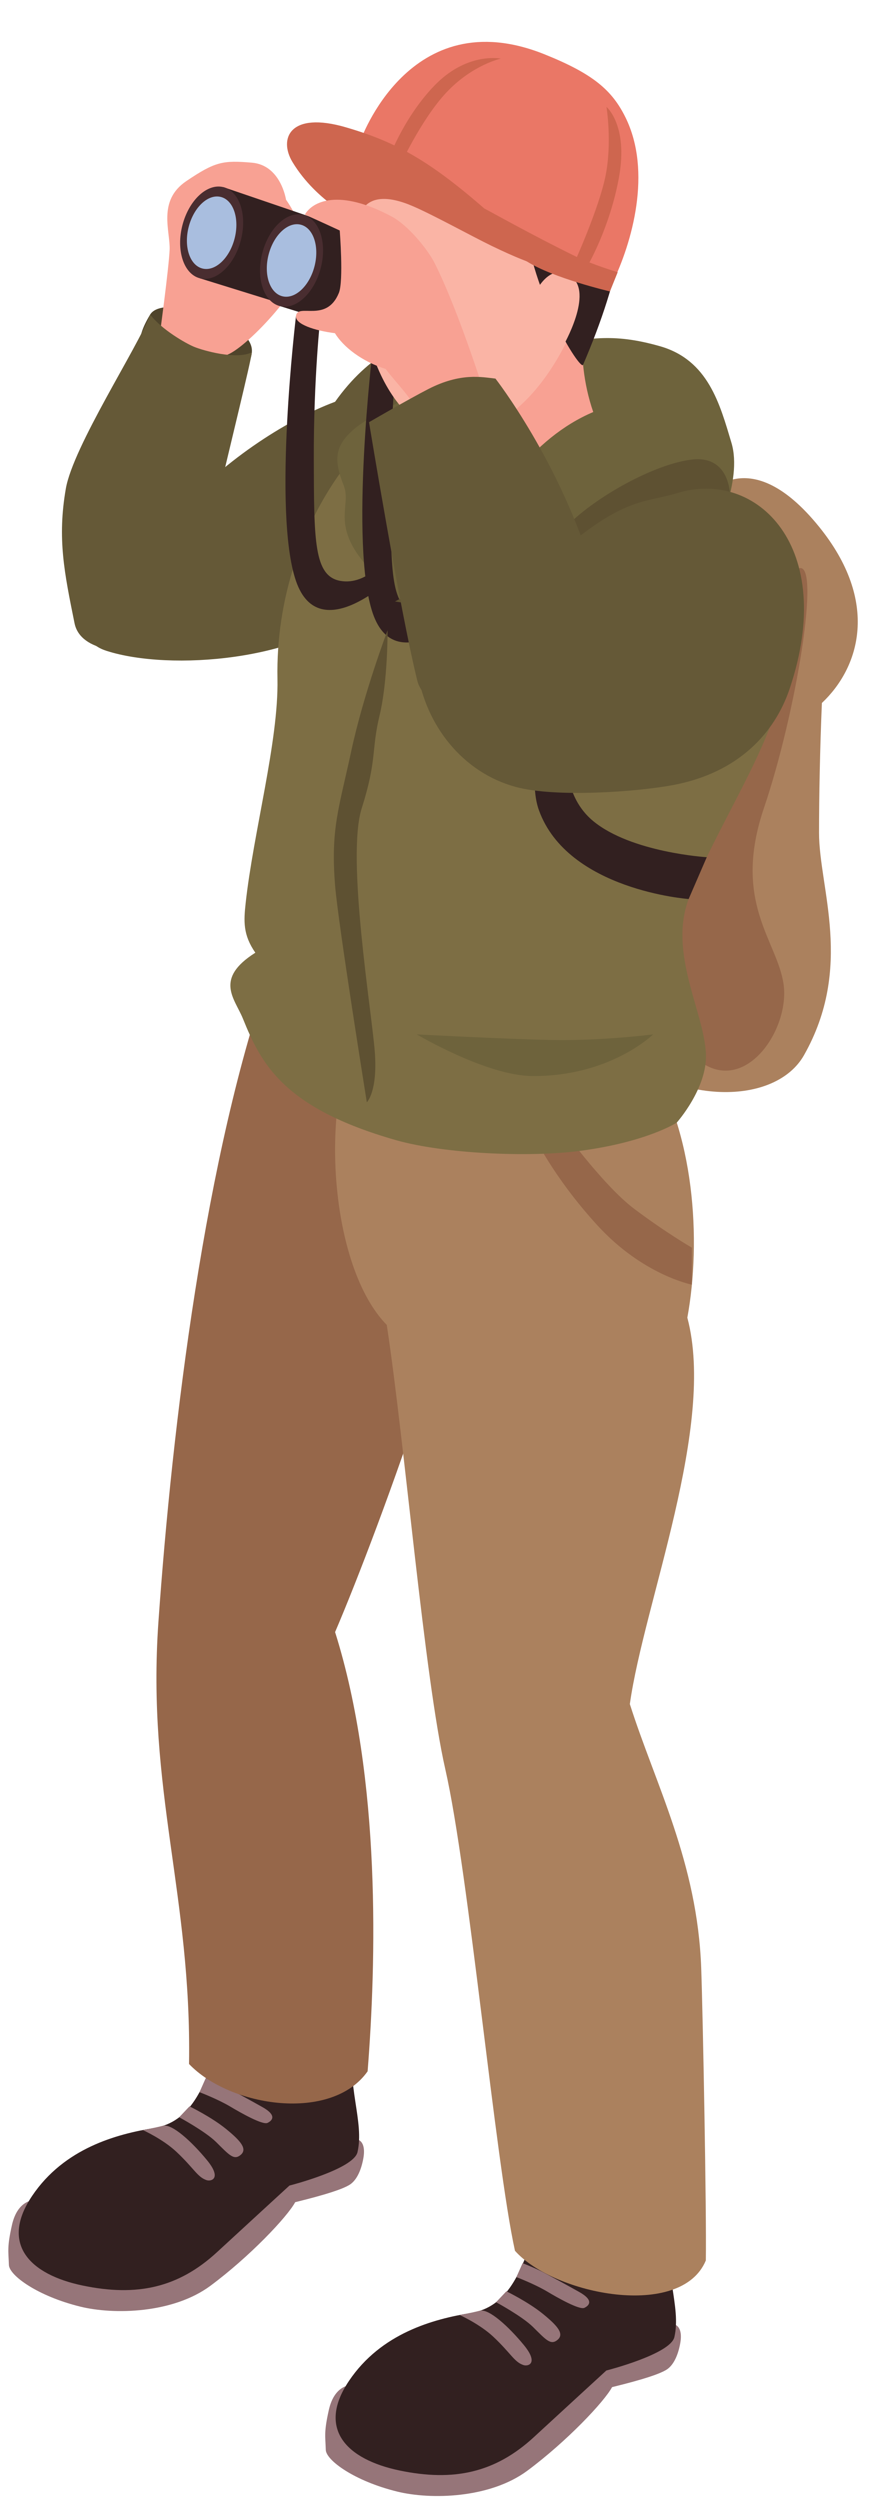 <?xml version="1.0" encoding="UTF-8"?><svg xmlns="http://www.w3.org/2000/svg" xmlns:xlink="http://www.w3.org/1999/xlink" height="2383.6" preserveAspectRatio="xMidYMid meet" version="1.0" viewBox="618.1 252.6 839.8 2383.6" width="839.8" zoomAndPan="magnify"><g><g><path d="M 761.387 552.531 C 773.875 531.77 861.445 559.02 858.449 588.5 C 855.449 617.984 813.965 616.238 779.965 605.254 C 745.961 594.273 746.559 577.18 761.387 552.531" fill="#4f442b"/></g><g><path d="M 891.066 443.031 C 891.066 443.031 886.199 410.09 858.52 407.711 C 830.844 405.348 823.461 406.645 795.781 425.363 C 768.105 444.098 780.754 473.176 779.965 490.922 C 779.176 508.684 770.18 574.922 770.18 574.922 C 770.18 574.922 817.488 589.867 830.625 591.707 C 843.758 593.547 899.887 535.965 908.34 506.922 C 916.793 477.891 891.066 443.031 891.066 443.031" fill="#f8a193"/></g><g><path d="M 803.039 583.172 C 795.516 580.016 772.488 567.016 761.387 552.535 C 749.613 583.742 687.918 678.129 680.918 718.52 C 672.656 766.188 679.535 798.895 689.223 846.809 C 694.914 874.941 741.055 877.605 770.969 868.379 C 800.879 859.137 815.953 770.262 820.07 752.711 C 840.109 667.184 856.906 600.129 858.449 588.5 C 843.625 595.938 811.703 586.797 803.039 583.172" fill="#655937"/></g><g><path d="M 651.738 2350.309 C 651.738 2350.309 635.094 2349.07 629.488 2374.172 C 624.793 2395.18 626.125 2398.379 626.59 2412.172 C 626.922 2422.109 653.711 2441.781 694.543 2451.879 C 726.863 2459.879 783.32 2458.48 818.996 2431.98 C 856.398 2404.211 892.324 2366.27 899.801 2352.34 C 914.027 2348.809 944.395 2341.238 952.809 2335 C 958.945 2330.441 962.836 2321.352 964.781 2310.879 C 966.762 2300.262 964.266 2294.352 959.715 2292.691 C 949.016 2288.789 944.051 2306.629 920.988 2314.77 C 897.926 2322.91 865.281 2338.77 833.039 2373.57 C 800.797 2408.371 757.074 2420.012 733.652 2419.711 C 710.227 2419.422 648.688 2394.75 648.688 2394.75 C 648.688 2394.75 636.234 2371.121 651.738 2350.309" fill="#967579"/></g><g><path d="M 838.641 2078.48 C 838.641 2078.48 839.398 2087.352 839.375 2101.98 C 839.328 2131.32 833.84 2179.211 825.598 2204.422 C 813.242 2242.211 800.422 2275.91 764.918 2281.66 C 729.422 2287.41 679.406 2300.809 648.754 2346.34 C 618.105 2391.879 645.918 2421.23 697.219 2431.859 C 748.52 2442.5 788.219 2434.102 825.32 2399.871 C 847.746 2379.18 894.324 2336.48 894.324 2336.48 C 894.324 2336.48 955.492 2320.949 959.262 2304.629 C 965.992 2275.48 948.395 2241.629 955.391 2196.609 C 962.391 2151.59 968.164 2107.809 968.164 2107.809 C 968.164 2107.809 959.676 2097.02 922.777 2095.52 C 913.992 2095.16 900.402 2096.969 886.801 2104.121 C 886.242 2094.762 856.707 2061.43 838.641 2078.48" fill="#322020"/></g><g><path d="M 754.398 2283.559 C 754.398 2283.559 773.535 2292.191 786.375 2304.23 C 803.32 2320.102 806.387 2328.352 815.254 2331.32 C 819.727 2332.809 830.059 2329.77 815.586 2312.191 C 801.113 2294.602 782.258 2277.301 773.59 2279.48 C 764.918 2281.66 754.398 2283.559 754.398 2283.559" fill="#967579"/></g><g><path d="M 789.09 2271.359 C 789.09 2271.359 813.906 2284.73 824.238 2294.898 C 836.605 2307.07 841.195 2312.809 847.801 2307.219 C 854.406 2301.629 847.883 2293.941 833.781 2282.48 C 819.68 2271.02 798.93 2260.969 798.93 2260.969 L 789.09 2271.359" fill="#967579"/></g><g><path d="M 808.492 2247.449 C 808.492 2247.449 825.578 2253.859 838.07 2261.301 C 847.621 2267 868.746 2278.988 873.402 2276.73 C 878.055 2274.48 882.465 2269.539 868.773 2261.801 C 856.457 2254.84 841.031 2246.539 834.004 2242.801 C 826.977 2239.059 814.402 2234.121 814.402 2234.121 L 808.492 2247.449" fill="#967579"/></g><g><path d="M 821.539 2216.512 C 821.867 2215.609 825.598 2204.422 825.598 2204.422 C 825.598 2204.422 842.359 2209.578 860.895 2215.879 C 883.527 2223.559 894.477 2226.398 893.418 2233.191 C 892.363 2239.969 885.016 2239.922 877.844 2237.57 C 869.719 2234.898 860.426 2230.75 846.387 2226.191 C 835.758 2222.738 821.539 2216.512 821.539 2216.512" fill="#967579"/></g><g><path d="M 829.98 2188.18 L 833.023 2173.461 C 833.023 2173.461 856.434 2179.719 872.398 2184.078 C 888.367 2188.449 900.23 2189.441 898.754 2198.93 C 897.273 2208.43 881.102 2203.891 866.445 2199.629 C 853.551 2195.891 829.98 2188.18 829.98 2188.18" fill="#967579"/></g><g><path d="M 834.938 2156.352 L 836.996 2142.32 C 836.996 2142.32 861.316 2148.359 877.281 2152.73 C 893.25 2157.09 905.273 2157.07 903.793 2166.57 C 902.316 2176.07 886.586 2170.281 871.926 2166.02 C 859.035 2162.281 834.938 2156.352 834.938 2156.352" fill="#967579"/></g><g><path d="M 838.473 2125.219 L 839.203 2111.18 C 839.203 2111.18 866.199 2117 882.168 2121.371 C 898.133 2125.73 910 2126.719 908.52 2136.211 C 907.043 2145.711 890.867 2141.172 876.211 2136.922 C 863.316 2133.172 838.473 2125.219 838.473 2125.219" fill="#967579"/></g><g><path d="M 954.152 2526.648 C 954.152 2526.648 937.5 2525.41 931.898 2550.5 C 927.203 2571.52 928.535 2574.719 929 2588.512 C 929.336 2598.441 956.117 2618.121 996.953 2628.219 C 1029.27 2636.211 1085.73 2634.809 1121.41 2608.32 C 1158.809 2580.551 1194.738 2542.609 1202.211 2528.672 C 1216.441 2525.148 1246.801 2517.578 1255.219 2511.328 C 1261.359 2506.781 1265.25 2497.68 1267.199 2487.219 C 1269.172 2476.602 1266.68 2470.691 1262.129 2469.031 C 1251.43 2465.129 1246.461 2482.961 1223.398 2491.109 C 1200.34 2499.25 1167.691 2515.121 1135.449 2549.91 C 1103.211 2584.711 1059.48 2596.352 1036.059 2596.051 C 1012.641 2595.762 951.098 2571.078 951.098 2571.078 C 951.098 2571.078 938.648 2547.461 954.152 2526.648" fill="#967579"/></g><g><path d="M 1141.051 2254.82 C 1141.051 2254.82 1141.809 2263.691 1141.789 2278.32 C 1141.738 2307.66 1136.25 2355.539 1128.012 2380.762 C 1115.648 2418.551 1102.828 2452.25 1067.328 2458 C 1031.828 2463.75 981.816 2477.148 951.164 2522.68 C 920.516 2568.211 948.332 2597.559 999.629 2608.199 C 1050.93 2618.84 1090.629 2610.441 1127.73 2576.211 C 1150.16 2555.52 1196.738 2512.82 1196.738 2512.82 C 1196.738 2512.82 1257.898 2497.289 1261.672 2480.969 C 1268.41 2451.82 1250.809 2417.969 1257.801 2372.949 C 1264.801 2327.922 1270.57 2284.148 1270.57 2284.148 C 1270.57 2284.148 1262.078 2273.359 1225.191 2271.852 C 1216.398 2271.5 1202.809 2273.309 1189.211 2280.461 C 1188.648 2271.102 1159.121 2237.77 1141.051 2254.82" fill="#322020"/></g><g><path d="M 1056.809 2459.91 C 1056.809 2459.91 1075.949 2468.531 1088.789 2480.559 C 1105.73 2496.441 1108.801 2504.691 1117.672 2507.648 C 1122.141 2509.148 1132.469 2506.109 1118 2488.52 C 1103.52 2470.941 1084.672 2453.641 1076 2455.82 C 1067.328 2458 1056.809 2459.91 1056.809 2459.91" fill="#967579"/></g><g><path d="M 1091.5 2447.699 C 1091.5 2447.699 1116.32 2461.07 1126.648 2471.23 C 1139.02 2483.41 1143.602 2489.148 1150.211 2483.559 C 1156.82 2477.969 1150.289 2470.281 1136.191 2458.82 C 1122.09 2447.359 1101.34 2437.301 1101.34 2437.301 L 1091.5 2447.699" fill="#967579"/></g><g><path d="M 1110.898 2423.781 C 1110.898 2423.781 1127.988 2430.199 1140.48 2437.641 C 1150.031 2443.34 1171.16 2455.328 1175.809 2453.07 C 1180.469 2450.82 1184.871 2445.879 1171.191 2438.141 C 1158.871 2431.18 1143.441 2422.879 1136.41 2419.141 C 1129.379 2415.398 1116.82 2410.461 1116.82 2410.461 L 1110.898 2423.781" fill="#967579"/></g><g><path d="M 1123.949 2392.852 C 1124.281 2391.949 1128.012 2380.762 1128.012 2380.762 C 1128.012 2380.762 1144.77 2385.922 1163.301 2392.211 C 1185.941 2399.898 1196.891 2402.738 1195.828 2409.531 C 1194.77 2416.309 1187.43 2416.262 1180.262 2413.898 C 1172.129 2411.238 1162.84 2407.09 1148.801 2402.531 C 1138.172 2399.078 1123.949 2392.852 1123.949 2392.852" fill="#967579"/></g><g><path d="M 1132.391 2364.52 L 1135.43 2349.801 C 1135.43 2349.801 1158.852 2356.059 1174.809 2360.422 C 1190.781 2364.789 1202.641 2365.781 1201.16 2375.27 C 1199.691 2384.77 1183.512 2380.23 1168.852 2375.969 C 1155.961 2372.23 1132.391 2364.52 1132.391 2364.52" fill="#967579"/></g><g><path d="M 1137.352 2332.691 L 1139.41 2318.66 C 1139.41 2318.66 1163.73 2324.699 1179.691 2329.059 C 1195.66 2333.43 1207.68 2333.41 1206.199 2342.91 C 1204.719 2352.41 1188.988 2346.621 1174.34 2342.359 C 1161.441 2338.621 1137.352 2332.691 1137.352 2332.691" fill="#967579"/></g><g><path d="M 1140.879 2301.559 L 1141.609 2287.512 C 1141.609 2287.512 1168.609 2293.34 1184.578 2297.711 C 1200.551 2302.07 1212.41 2303.059 1210.93 2312.551 C 1209.449 2322.051 1193.281 2317.512 1178.621 2313.25 C 1165.73 2309.512 1140.879 2301.559 1140.879 2301.559" fill="#967579"/></g><g><path d="M 719.664 873.145 C 780.625 892.793 906.152 882.27 958.262 831.797 C 1049.676 743.25 1088.066 570.738 1088.066 570.738 C 1088.066 570.738 1001.977 545.25 937.875 635.695 C 889.84 653.578 827.84 694.473 786.555 743.016 C 739.043 798.891 670.148 857.188 719.664 873.145" fill="#655937"/></g><g><path d="M 968.926 2227.551 C 934.754 2276.109 838.07 2261.938 798.5 2220.57 C 801.039 2059.469 757.992 1959.66 769.289 1798.984 C 782.469 1611.492 813.676 1352.848 877.199 1174.754 C 877.992 1172.539 1001.582 1222.961 1047.582 1253.184 C 1076.258 1272.031 1082.945 1291.32 1082.902 1325.711 C 1082.754 1430.871 979.43 1711.973 937.879 1808.746 C 982.199 1949.328 977.016 2125.02 968.926 2227.551" fill="#96674a"/></g><g><path d="M 959.5 1239.363 C 960.969 1236.688 964.516 1234.363 967.668 1234.684 C 1053.09 1243.16 1138.484 1245.961 1224.281 1243.305 C 1233.844 1243.004 1236.258 1253.988 1231.602 1259.785 C 1233.055 1259.598 1234.57 1259.867 1235.637 1261.496 C 1281.141 1330.949 1287.539 1435.426 1274.043 1508.973 C 1301.508 1612.113 1232.66 1780.949 1219.176 1877.387 C 1243.457 1953.797 1283.668 2028.367 1287.277 2129.078 C 1288.887 2174.156 1292.445 2362.797 1291.688 2407.906 C 1268.184 2464.418 1147.008 2440.789 1109.535 2398.66 C 1090.625 2312.387 1065.598 2038.688 1043.121 1939.816 C 1022.895 1850.836 1004.535 1629.598 987.203 1515.891 C 932.297 1459.895 923.48 1305.195 959.5 1239.363" fill="#ab815e"/></g><g><path d="M 1126.141 1332.77 C 1126.141 1332.77 1145.16 1374.09 1188.531 1421.281 C 1231.891 1468.469 1278.352 1477.488 1278.352 1477.488 L 1278.352 1442.219 C 1278.352 1442.219 1253.879 1428.129 1223.262 1405.129 C 1192.648 1382.129 1150.262 1323 1150.262 1323 L 1126.141 1332.77" fill="#96674a"/></g><g><path d="M 1292.57 724.93 C 1292.57 724.93 1333.109 672.586 1399.73 754.82 C 1457.867 826.562 1438.477 888.98 1402.453 922.879 C 1400.645 965.082 1399.73 1011.871 1399.73 1046.734 C 1399.73 1099.535 1432.949 1174.68 1385.359 1258.723 C 1358.781 1305.664 1265.168 1310.172 1188.527 1244.09 C 1111.891 1178.012 1292.57 724.93 1292.57 724.93" fill="#ab815e"/></g><g><path d="M 1380.707 794.461 C 1349.633 804.219 1326.57 869.695 1292.574 989.254 C 1258.582 1108.812 1249.691 1244.352 1291.203 1268.02 C 1332.719 1291.684 1371.75 1232.605 1365.891 1191.098 C 1360.004 1149.574 1316.566 1113.203 1347.156 1023.012 C 1377.73 932.824 1401.617 787.906 1380.707 794.461" fill="#96674a"/></g><g><path d="M 1174.906 664.797 C 1174.906 664.797 1286.488 749.594 1307.996 775.512 C 1348.969 824.875 1371.758 842.676 1364.559 902.164 C 1357.359 961.648 1300.93 1041.137 1275.277 1109.801 C 1255.988 1161.41 1289.777 1217.098 1291.777 1256.977 C 1293.438 1290.008 1263.93 1322.996 1263.93 1322.996 C 1263.93 1322.996 1235.359 1341.602 1171.18 1349.988 C 1123.078 1356.285 1041.648 1352.754 995.75 1339.641 C 888.602 1309.051 867.391 1267 849.918 1223.859 C 842.184 1204.746 822.129 1186.07 861.766 1160.984 C 849.918 1143.891 850.645 1130.961 852.535 1113.668 C 859.934 1046.051 884.055 959.293 882.887 900.086 C 879.812 743.707 986.926 627.035 1052.438 625.539 C 1117.949 624.043 1174.906 664.797 1174.906 664.797" fill="#7d6e44"/></g><g><path d="M 1227.324 739.234 C 1227.324 739.234 1104.922 948.734 1132.395 1025.086 C 1159.863 1101.43 1275.285 1109.797 1275.285 1109.797 L 1292.574 1069.93 C 1292.574 1069.93 1220.684 1065.531 1184.254 1035.52 C 1147.812 1005.484 1152.074 943.047 1188.531 888.98 C 1224.984 834.898 1267.883 754.816 1267.883 754.816 L 1227.324 739.234" fill="#322020"/></g><g><path d="M 900.543 554.141 C 900.543 554.141 877.988 740.809 900.543 806.492 C 923.098 872.191 995.602 800.438 995.602 800.438 L 987.969 783.621 C 987.969 783.621 968.559 810.93 943.059 806.492 C 917.562 802.07 917.785 767.996 917.562 690.441 C 917.34 612.902 923.961 553.676 923.961 553.676 L 900.543 554.141" fill="#322020"/></g><g><path d="M 958.266 659.883 C 936.387 677.414 936.688 691.676 946.137 715.562 C 952.891 732.629 937.875 748.551 958.266 779.359 C 964.977 789.504 995.062 826.051 995.062 826.051 C 995.062 826.051 1099.281 832.609 1148.66 798.883 C 1198.031 765.156 1258.223 730.562 1258.223 730.562 L 1299.082 766.211 C 1299.082 766.211 1327.203 711.645 1316.121 674.738 C 1305.051 637.832 1293.98 595.812 1247.852 582.691 C 1201.723 569.57 1179.391 575.523 1134.281 582.691 C 1089.172 589.855 980.141 642.355 958.266 659.883" fill="#6e633c"/></g><g><path d="M 1015.16 769.648 C 1015.16 769.648 980.301 743.359 989.527 700.754 C 998.75 658.148 1018.82 623.844 1044.879 613.859 C 1070.941 603.863 1094.078 635.691 1094.078 635.691 L 1015.16 769.648" fill="#5e5132"/></g><g><path d="M 973.891 585.121 C 973.891 585.121 951.34 771.805 973.891 837.492 C 996.445 903.18 1068.949 831.418 1068.949 831.418 L 1061.32 814.605 C 1061.32 814.605 1041.91 841.914 1016.41 837.492 C 990.91 833.055 991.133 798.984 990.91 721.438 C 990.688 643.887 997.309 584.664 997.309 584.664 L 973.891 585.121" fill="#322020"/></g><g><path d="M 1177.602 535.648 C 1177.602 535.648 1049.199 575.184 1045.422 588.348 C 1045.219 589.062 1044.781 590.047 1044.531 590.809 C 1046.211 616.301 1043.141 641.586 1032.281 665.566 C 1019.422 693.992 1010.609 717.605 1012.758 749.02 C 1013.23 755.953 1014.129 762.812 1015.16 769.645 C 1021.711 765.379 1028.559 761.449 1035.59 757.859 C 1065.582 742.539 1088.301 731.398 1109.82 704.398 C 1130 679.055 1155.141 657.77 1184.25 645.457 C 1164.852 589.68 1177.602 535.648 1177.602 535.648" fill="#f8a193"/></g><g><path d="M 958.445 486.25 C 959.938 450.617 967.645 405.848 995.051 380.41 C 1022.129 355.273 1068.648 352.793 1103.809 355.258 C 1158.32 359.074 1196.68 419.355 1187.039 489.074 C 1178.129 553.457 1135.117 652.684 1063.328 666.129 C 1026.781 672.98 998.441 645.57 981.711 610.426 C 961.883 568.797 957.219 515.648 958.445 486.25" fill="#fab4a5"/></g><g><path d="M 1154.707 362.852 C 1192.398 363.758 1226.688 390.949 1211.199 483.457 C 1205.129 519.707 1192.469 558.742 1174.508 600.457 C 1171.988 606.281 1125.938 533.586 1118.289 460.52 C 1056.961 482.18 1012.43 392.742 948.422 434.301 C 971.852 336.062 1072.137 288.328 1154.707 362.852" fill="#322020"/></g><g><path d="M 1126.137 537.27 C 1126.137 537.27 1140.398 500.426 1162.828 515.984 C 1185.258 531.527 1155.398 582.695 1155.398 582.695 L 1126.137 537.27" fill="#fab4a5"/></g><g><path d="M 961.844 387.367 C 961.844 387.367 1008.426 252.598 1137.598 304.324 C 1184.246 323.016 1202.246 338.672 1215.008 364.527 C 1240.629 416.453 1221.238 484.195 1202.336 522.953 C 1123.645 522.953 961.844 387.367 961.844 387.367" fill="#ea7766"/></g><g><path d="M 1080.273 451.379 C 1082.215 452.211 1126.145 476.949 1168.051 497.375 C 1183.602 504.945 1207.582 512.141 1207.582 512.141 L 1200.191 530.473 C 1200.191 530.473 1145.953 517.832 1120.672 501.715 C 1095.395 485.613 1080.273 451.379 1080.273 451.379" fill="#ce664f"/></g><g><path d="M 987.973 853.531 C 987.973 853.531 965.164 913.617 953.324 968.668 C 941.488 1023.711 933.562 1042.809 937.879 1096.832 C 940.762 1133.016 968.164 1303.598 968.164 1303.598 C 968.164 1303.598 978.672 1293.637 975.777 1255.473 C 972.883 1217.309 948.441 1070.094 963.281 1023.352 C 978.117 976.613 972.309 968.098 980.301 934.914 C 988.297 901.723 987.973 853.531 987.973 853.531" fill="#5e5132"/></g><g><path d="M 1314.656 723.723 C 1314.656 723.723 1314.375 686.52 1278.348 690.777 C 1242.316 695.051 1186.957 726.414 1161.125 752.246 C 1135.297 778.078 1119.078 783.613 1082.898 791 C 1046.727 798.375 995.059 826.062 995.059 826.062 C 995.059 826.062 1065.176 838.973 1105.766 826.062 C 1146.367 813.141 1258.215 730.578 1258.215 730.578 L 1299.074 766.227 C 1299.074 766.227 1311.395 741.344 1314.656 723.723" fill="#5e5132"/></g><g><path d="M 1264.457 722.73 C 1230.418 733.188 1209.27 724.641 1129.359 800.43 C 1124.25 805.277 1006.527 827.488 1016.41 892.477 C 1024.258 944.141 1059.637 989.266 1110.398 1002.957 C 1148.5 1013.238 1226.117 1007.641 1260.766 1001.074 C 1323.039 989.266 1357.457 951.309 1371.555 909.641 C 1417.605 773.531 1339.848 699.562 1264.457 722.73" fill="#655937"/></g><g><path d="M 1140.828 506.844 C 1140.828 506.844 1120.816 487.742 1094.078 463.602 C 1031.828 407.605 998.75 388.82 948.422 374.051 C 894.613 358.273 883.742 384.852 897.266 407.195 C 920.609 445.793 960.242 463.602 960.242 463.602 C 960.242 463.602 961.848 427.383 1012.43 449.336 C 1033.109 458.312 1067.918 477.664 1087.469 487.129 C 1133.738 509.488 1140.828 506.844 1140.828 506.844" fill="#ce664f"/></g><g><path d="M 1096.082 308.465 C 1093.863 308.16 1062.742 302.754 1032.262 334.641 C 1001.781 366.508 987.973 406.773 987.973 406.773 L 998.645 413.113 C 998.645 413.113 1019.582 366.719 1044.383 340.48 C 1069.094 314.336 1096.082 308.465 1096.082 308.465" fill="#ce664f"/></g><g><path d="M 1196.891 354.508 C 1196.891 354.508 1202.34 388.41 1196.02 420.016 C 1189.691 451.617 1166 503.625 1166 503.625 L 1178.172 507.285 C 1178.172 507.285 1200.18 470.227 1208.902 421.117 C 1217.633 372.012 1196.891 354.508 1196.891 354.508" fill="#ce664f"/></g><g><path d="M 944.125 469.516 L 831.371 431.066 L 808.77 517.926 L 923.965 553.668 C 938.871 557.234 955.469 541.289 961.035 518.062 C 966.602 494.824 959.031 473.082 944.125 469.516" fill="#322020"/></g><g><path d="M 847.93 481.738 C 841.691 505.734 824.156 521.934 808.77 517.918 C 793.383 513.918 785.969 491.223 792.211 467.238 C 798.453 443.258 815.988 427.059 831.375 431.059 C 846.758 435.074 854.172 457.754 847.93 481.738" fill="#492d30"/></g><g><path d="M 841.941 480.195 C 837.043 499.027 823.273 511.742 811.195 508.598 C 799.113 505.453 793.293 487.641 798.195 468.809 C 803.098 449.977 816.859 437.262 828.941 440.406 C 841.023 443.551 846.84 461.359 841.941 480.195" fill="#a9bedf"/></g><g><path d="M 1020.383 495.973 L 907.637 457.523 L 885.031 544.383 L 1000.223 580.125 C 1015.133 583.695 1031.734 567.758 1037.293 544.52 C 1042.863 521.281 1035.293 499.547 1020.383 495.973" fill="#322020"/></g><g><path d="M 924.188 508.219 C 917.945 532.191 900.414 548.398 885.027 544.398 C 869.641 540.395 862.227 517.695 868.469 493.711 C 874.711 469.723 892.242 453.527 907.629 457.531 C 923.016 461.535 930.43 484.234 924.188 508.219" fill="#492d30"/></g><g><path d="M 918.207 506.645 C 913.305 525.488 899.539 538.203 887.457 535.062 C 875.379 531.906 869.555 514.105 874.457 495.262 C 879.359 476.43 893.125 463.715 905.203 466.855 C 917.285 469.996 923.105 487.816 918.207 506.645" fill="#a9bedf"/></g><g><path d="M 942.309 472.379 C 942.309 472.379 946.133 520.48 941.492 531.887 C 929.566 561.191 901.691 540.867 900.547 554.125 C 899.902 561.605 917.887 567.781 937.715 570.289 C 945.703 583.352 963.23 597.16 986.133 604.395 C 996.34 618.098 1010.238 630.484 1020.242 651.133 C 1027.16 665.434 1083.371 636.879 1083.371 636.879 C 1083.371 636.879 1057.16 551.863 1033.121 503.93 C 1026.102 489.938 1007.332 467.258 991.898 459.043 C 941.441 432.145 916.41 444.531 909.027 457.211 C 921.328 462.652 942.309 472.379 942.309 472.379" fill="#f8a193"/></g><g><path d="M 1090.918 613.582 C 1077.871 612.176 1057.809 607.711 1026.938 623.504 C 1008.27 633.059 970.27 655.152 970.27 655.152 C 970.27 655.152 999.641 834.422 1016.41 901.879 C 1027.867 947.984 1197.16 996.434 1200.93 1000.926 C 1204.699 1005.418 1215.301 904.41 1184.25 798.895 C 1153.188 693.379 1090.918 613.582 1090.918 613.582" fill="#655937"/></g><g><path d="M 1015.816 1238.863 C 1015.816 1238.863 1082.293 1278.316 1126.145 1278.586 C 1200.59 1279.051 1241.391 1238.863 1241.391 1238.863 C 1241.391 1238.863 1192.285 1245.195 1143.926 1244.191 C 1098.336 1243.25 1015.816 1238.863 1015.816 1238.863" fill="#6e633c"/></g></g></svg>